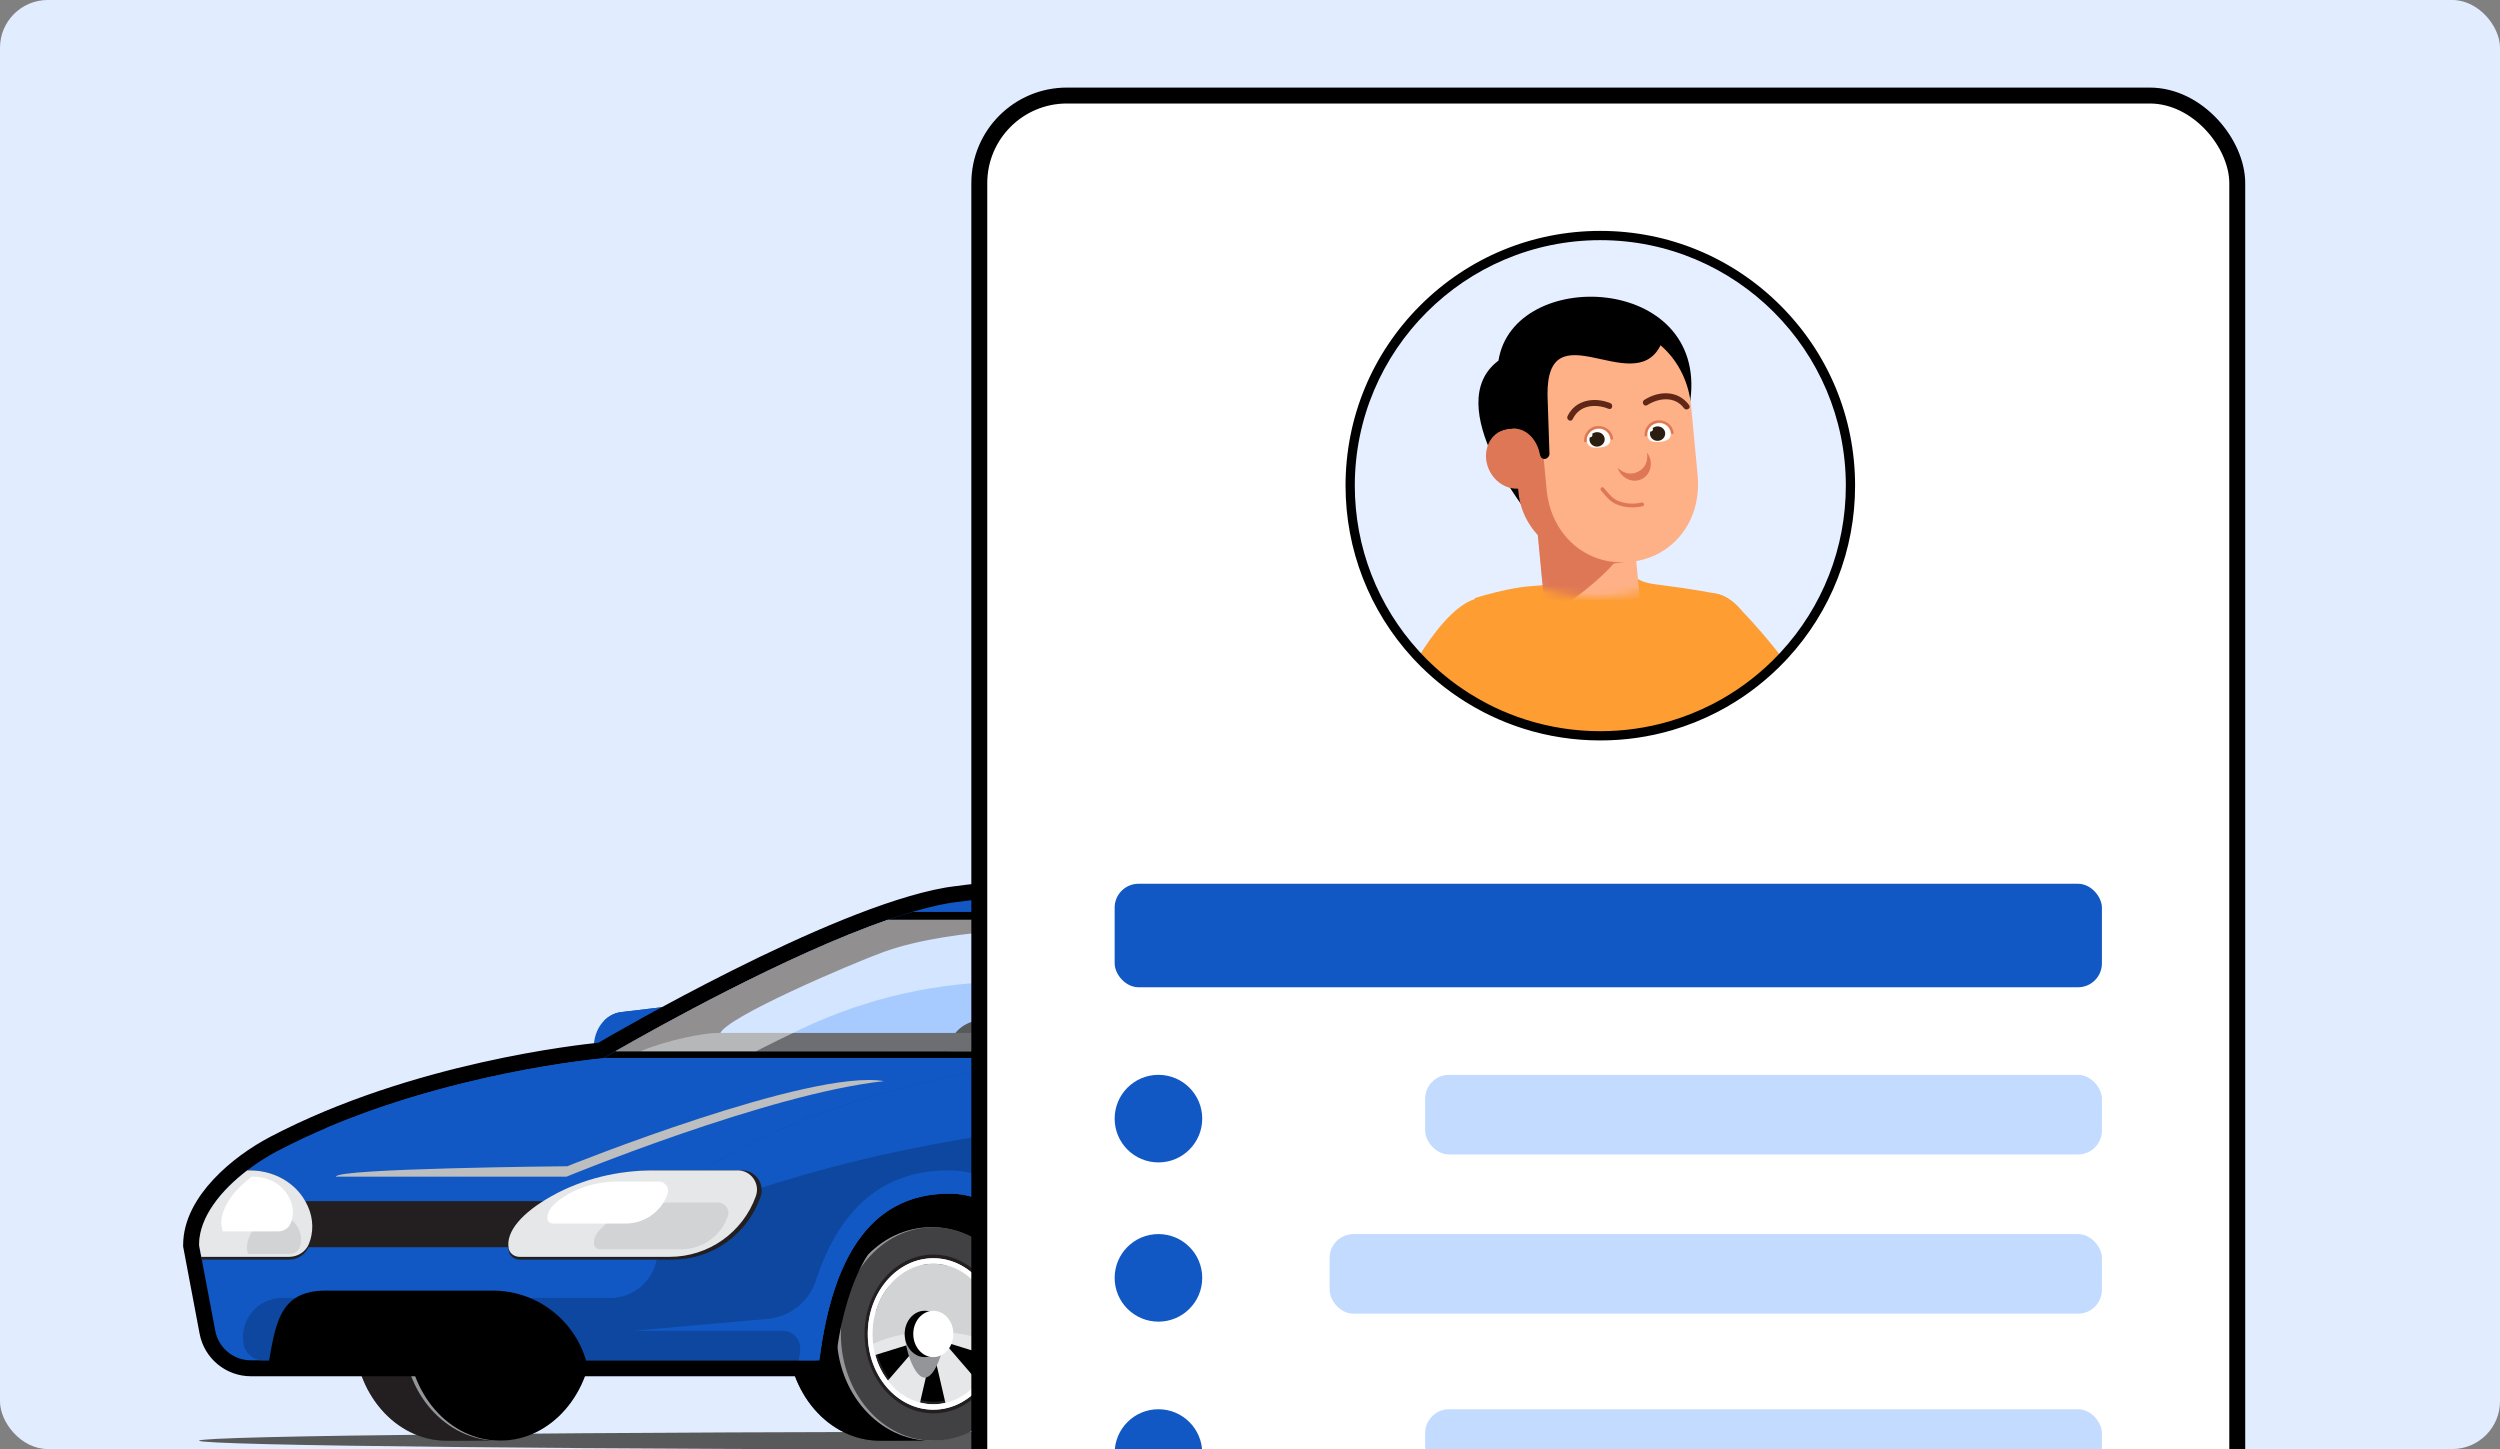 <svg width="314" height="182" viewBox="0 0 314 182" fill="none" xmlns="http://www.w3.org/2000/svg">
<rect x="0" y="0" width="314" height="182" fill="#808080" stroke="none"/>
<g clip-path="url(#clip0_2597_754)">
<rect width="314" height="182" rx="6" fill="#E1EDFF"/>
<g style="mix-blend-mode:multiply">
<path d="M134 182.074C194.199 182.074 243 181.57 243 180.948C243 180.327 194.199 179.823 134 179.823C73.801 179.823 25 180.327 25 180.948C25 181.57 73.801 182.074 134 182.074Z" fill="#58595B"/>
</g>
<path d="M62.81 180.948H56.096C49.682 180.948 44.486 174.946 44.486 167.541C44.486 160.137 49.682 154.137 56.096 154.137H62.81C56.397 154.137 51.201 160.14 51.201 167.541C51.201 174.943 56.397 180.948 62.81 180.948Z" fill="#231F20"/>
<mask id="mask0_2597_754" style="mask-type:luminance" maskUnits="userSpaceOnUse" x="44" y="154" width="19" height="27">
<path d="M62.81 180.949H56.096C49.682 180.949 44.486 174.946 44.486 167.542C44.486 160.138 49.682 154.138 56.096 154.138H62.81C56.397 154.138 51.201 160.141 51.201 167.542C51.201 174.943 56.397 180.949 62.81 180.949Z" fill="white"/>
</mask>
<g mask="url(#mask0_2597_754)">
<path d="M51.201 167.543C51.201 166.822 51.253 166.115 51.348 165.425H44.633C44.538 166.115 44.486 166.822 44.486 167.543C44.486 174.947 49.682 180.95 56.095 180.95H62.81C56.397 180.95 51.201 174.947 51.201 167.543Z" fill="#231F20"/>
<path d="M47.258 158.849C46.398 160.013 45.708 161.349 45.231 162.808C44.958 163.643 44.758 164.52 44.634 165.424H51.349C51.474 164.52 51.673 163.643 51.946 162.808C52.423 161.35 53.113 160.014 53.973 158.849H47.258Z" fill="#231F20"/>
<path d="M49.5 156.511C48.668 157.176 47.913 157.962 47.258 158.848H53.973C54.628 157.962 55.383 157.175 56.215 156.511H49.5Z" fill="#231F20"/>
<path d="M62.81 154.138H56.095C53.645 154.138 51.374 155.016 49.5 156.511H56.215C58.089 155.016 60.36 154.138 62.81 154.138Z" fill="#231F20"/>
</g>
<path d="M62.55 154.137C69.107 154.137 74.419 160.14 74.419 167.541C74.419 174.942 69.106 180.948 62.55 180.948C55.993 180.948 50.68 174.945 50.68 167.541C50.68 160.137 55.993 154.137 62.55 154.137Z" fill="#939598"/>
<path d="M62.81 154.137C69.224 154.137 74.42 160.14 74.42 167.541C74.42 174.942 69.224 180.948 62.81 180.948C56.397 180.948 51.201 174.945 51.201 167.541C51.201 160.137 56.397 154.137 62.81 154.137Z" fill="black"/>
<path d="M158.159 180.948H151.444C145.03 180.948 139.834 174.946 139.834 167.541C139.834 160.137 145.03 154.137 151.444 154.137H158.159C151.745 154.137 146.549 160.14 146.549 167.541C146.549 174.943 151.745 180.948 158.159 180.948Z" fill="#231F20"/>
<mask id="mask1_2597_754" style="mask-type:luminance" maskUnits="userSpaceOnUse" x="139" y="154" width="20" height="27">
<path d="M158.159 180.949H151.444C145.03 180.949 139.834 174.946 139.834 167.542C139.834 160.138 145.03 154.138 151.444 154.138H158.159C151.745 154.138 146.549 160.141 146.549 167.542C146.549 174.943 151.745 180.949 158.159 180.949Z" fill="white"/>
</mask>
<g mask="url(#mask1_2597_754)">
<path d="M146.549 167.543C146.549 166.822 146.602 166.115 146.696 165.425H139.981C139.887 166.115 139.834 166.822 139.834 167.543C139.834 174.947 145.03 180.95 151.444 180.95H158.159C151.745 180.95 146.549 174.947 146.549 167.543Z" fill="#231F20"/>
<path d="M142.607 158.849C141.747 160.013 141.057 161.349 140.58 162.808C140.307 163.643 140.106 164.52 139.982 165.424H146.697C146.822 164.52 147.022 163.643 147.295 162.808C147.772 161.35 148.462 160.014 149.322 158.849H142.607Z" fill="#231F20"/>
<path d="M144.849 156.511C144.016 157.176 143.262 157.962 142.607 158.848H149.322C149.977 157.962 150.731 157.175 151.564 156.511H144.849Z" fill="#231F20"/>
<path d="M158.159 154.138H151.444C148.994 154.138 146.722 155.016 144.849 156.511H151.564C153.436 155.016 155.709 154.138 158.159 154.138Z" fill="#231F20"/>
</g>
<path d="M157.898 154.137C164.456 154.137 169.768 160.14 169.768 167.541C169.768 174.942 164.455 180.948 157.898 180.948C151.341 180.948 146.028 174.945 146.028 167.541C146.028 160.137 151.341 154.137 157.898 154.137Z" fill="#939598"/>
<path d="M158.159 154.137C164.573 154.137 169.769 160.14 169.769 167.541C169.769 174.942 164.573 180.948 158.159 180.948C151.745 180.948 146.549 174.945 146.549 167.541C146.549 160.137 151.745 154.137 158.159 154.137Z" fill="black"/>
<path d="M239.898 160.062C239.898 163.884 237.579 167.324 234.036 168.759L227.623 171.354C226.085 171.913 224.461 172.199 222.824 172.199H32.223C31.25 172.199 30.462 171.411 30.462 170.439V157.28C30.462 150.921 35.617 145.766 41.977 145.766H239.898V160.061V160.062Z" fill="black"/>
<path d="M117.224 180.948H110.509C104.096 180.948 98.9 174.945 98.9 167.541C98.9 160.137 104.096 154.137 110.509 154.137H117.224C110.811 154.137 105.615 160.14 105.615 167.541C105.615 174.942 110.811 180.948 117.224 180.948Z" fill="black"/>
<mask id="mask2_2597_754" style="mask-type:luminance" maskUnits="userSpaceOnUse" x="98" y="154" width="20" height="27">
<path d="M117.224 180.949H110.509C104.096 180.949 98.9 174.946 98.9 167.542C98.9 160.137 104.096 154.138 110.509 154.138H117.224C110.811 154.138 105.615 160.14 105.615 167.542C105.615 174.943 110.811 180.949 117.224 180.949Z" fill="white"/>
</mask>
<g mask="url(#mask2_2597_754)">
<path d="M105.615 167.543C105.615 166.821 105.667 166.115 105.762 165.425H99.047C98.952 166.115 98.9 166.821 98.9 167.543C98.9 174.947 104.096 180.95 110.509 180.95H117.224C110.811 180.95 105.615 174.947 105.615 167.543Z" fill="black"/>
<path d="M101.672 158.849C100.813 160.013 100.122 161.349 99.645 162.807C99.372 163.643 99.172 164.519 99.048 165.424H105.763C105.888 164.519 106.087 163.643 106.36 162.807C106.837 161.35 107.527 160.014 108.387 158.849H101.672Z" fill="black"/>
<path d="M103.914 156.51C103.082 157.175 102.327 157.961 101.672 158.848H108.387C109.042 157.961 109.797 157.174 110.629 156.51H103.914Z" fill="black"/>
<path d="M117.224 154.138H110.509C108.06 154.138 105.787 155.016 103.914 156.511H110.629C112.503 155.016 114.774 154.138 117.224 154.138Z" fill="black"/>
</g>
<path d="M116.963 154.137C123.521 154.137 128.833 160.139 128.833 167.541C128.833 174.942 123.52 180.948 116.963 180.948C110.407 180.948 105.094 174.945 105.094 167.541C105.094 160.136 110.407 154.137 116.963 154.137Z" fill="#939598"/>
<path d="M117.224 154.137C123.638 154.137 128.834 160.139 128.834 167.541C128.834 174.942 123.638 180.948 117.224 180.948C110.811 180.948 105.614 174.945 105.614 167.541C105.614 160.136 110.811 154.137 117.224 154.137Z" fill="#414042"/>
<path d="M117.224 157.574C121.994 157.574 125.858 162.038 125.858 167.543C125.858 173.048 121.993 177.514 117.224 177.514C112.455 177.514 108.59 173.05 108.59 167.543C108.59 162.036 112.455 157.574 117.224 157.574Z" fill="#231F20"/>
<g style="mix-blend-mode:multiply">
<path d="M117.224 159.025C121.299 159.025 124.6 162.839 124.6 167.542C124.6 172.244 121.299 176.06 117.224 176.06C113.15 176.06 109.848 172.246 109.848 167.542C109.848 162.837 113.15 159.025 117.224 159.025Z" fill="black"/>
</g>
<path d="M117.223 158.036C112.673 158.036 108.985 162.295 108.985 167.547C108.985 172.799 112.673 177.06 117.223 177.06C121.773 177.06 125.462 172.801 125.462 167.547C125.462 162.293 121.774 158.036 117.223 158.036ZM118.489 168.5L124.463 170.354C124.116 171.55 123.553 172.627 122.829 173.531L118.489 168.499V168.5ZM122.931 161.695C123.64 162.616 124.19 163.703 124.517 164.907L118.569 166.753L122.931 161.695ZM118.889 158.942L117.303 165.802L115.706 158.9C116.197 158.786 116.704 158.725 117.224 158.725C117.798 158.725 118.353 158.804 118.89 158.942H118.889ZM111.517 173.402C110.809 172.481 110.258 171.394 109.932 170.189L115.879 168.343L111.516 173.402H111.517ZM109.984 164.742C110.332 163.547 110.894 162.47 111.619 161.566L115.957 166.597L109.983 164.743L109.984 164.742ZM115.558 176.156L117.145 169.295L118.741 176.197C118.25 176.311 117.743 176.372 117.223 176.372C116.651 176.372 116.094 176.294 115.558 176.156Z" fill="#E6E7E8"/>
<g style="mix-blend-mode:multiply">
<path d="M117.224 167.245C120.025 167.245 122.625 167.807 124.777 168.768C124.825 168.366 124.859 167.959 124.859 167.542C124.859 162.675 121.442 158.727 117.224 158.727C113.007 158.727 109.589 162.675 109.589 167.542C109.589 167.959 109.622 168.366 109.672 168.768C111.825 167.807 114.424 167.245 117.224 167.245Z" fill="#D1D3D4"/>
</g>
<path d="M117.232 158.036C112.686 158.036 109.003 162.293 109.003 167.542C109.003 172.791 112.686 177.05 117.232 177.05C121.779 177.05 125.462 172.793 125.462 167.542C125.462 162.291 121.779 158.036 117.232 158.036ZM117.232 176.382C113.006 176.382 109.582 172.424 109.582 167.542C109.582 162.66 113.007 158.704 117.232 158.704C121.458 158.704 124.884 162.662 124.884 167.542C124.884 172.422 121.459 176.382 117.232 176.382Z" fill="white"/>
<g style="mix-blend-mode:multiply">
<path d="M116.149 164.636C117.541 164.636 118.667 165.938 118.667 167.545C118.667 169.151 117.54 173.029 116.149 173.029C114.758 173.029 113.631 169.151 113.631 167.545C113.631 165.938 114.758 164.636 116.149 164.636Z" fill="#939598"/>
</g>
<path d="M116.149 164.636C117.541 164.636 118.667 165.938 118.667 167.545C118.667 169.151 117.54 170.454 116.149 170.454C114.758 170.454 113.631 169.152 113.631 167.545C113.631 165.937 114.758 164.636 116.149 164.636Z" fill="black"/>
<path d="M117.224 164.636C118.616 164.636 119.743 165.938 119.743 167.545C119.743 169.151 118.615 170.454 117.224 170.454C115.833 170.454 114.706 169.152 114.706 167.545C114.706 165.937 115.833 164.636 117.224 164.636Z" fill="white"/>
<path d="M212.573 180.948H205.858C199.444 180.948 194.248 174.945 194.248 167.541C194.248 160.137 199.444 154.137 205.858 154.137H212.573C206.159 154.137 200.963 160.14 200.963 167.541C200.963 174.942 206.159 180.948 212.573 180.948Z" fill="black"/>
<mask id="mask3_2597_754" style="mask-type:luminance" maskUnits="userSpaceOnUse" x="194" y="154" width="19" height="27">
<path d="M212.573 180.949H205.858C199.444 180.949 194.248 174.946 194.248 167.542C194.248 160.137 199.444 154.138 205.858 154.138H212.573C206.159 154.138 200.963 160.14 200.963 167.542C200.963 174.943 206.159 180.949 212.573 180.949Z" fill="white"/>
</mask>
<g mask="url(#mask3_2597_754)">
<path d="M200.963 167.543C200.963 166.821 201.015 166.115 201.11 165.425H194.395C194.3 166.115 194.248 166.821 194.248 167.543C194.248 174.947 199.444 180.95 205.858 180.95H212.573C206.159 180.95 200.963 174.947 200.963 167.543Z" fill="black"/>
<path d="M197.02 158.849C196.161 160.013 195.47 161.349 194.994 162.807C194.721 163.643 194.52 164.519 194.396 165.424H201.111C201.236 164.519 201.436 163.643 201.709 162.807C202.185 161.35 202.876 160.014 203.735 158.849H197.02Z" fill="black"/>
<path d="M199.263 156.51C198.43 157.175 197.675 157.961 197.02 158.848H203.735C204.39 157.961 205.145 157.174 205.978 156.51H199.263Z" fill="black"/>
<path d="M212.573 154.138H205.858C203.408 154.138 201.136 155.016 199.263 156.511H205.978C207.85 155.016 210.123 154.138 212.573 154.138Z" fill="black"/>
</g>
<path d="M212.312 154.137C218.869 154.137 224.181 160.139 224.181 167.541C224.181 174.942 218.868 180.948 212.312 180.948C205.755 180.948 200.442 174.945 200.442 167.541C200.442 160.136 205.755 154.137 212.312 154.137Z" fill="#939598"/>
<path d="M212.573 154.137C218.986 154.137 224.182 160.139 224.182 167.541C224.182 174.942 218.986 180.948 212.573 180.948C206.159 180.948 200.963 174.945 200.963 167.541C200.963 160.136 206.159 154.137 212.573 154.137Z" fill="#414042"/>
<path d="M212.573 157.574C217.343 157.574 221.206 162.038 221.206 167.543C221.206 173.048 217.342 177.514 212.573 177.514C207.804 177.514 203.939 173.05 203.939 167.543C203.939 162.036 207.804 157.574 212.573 157.574Z" fill="#231F20"/>
<g style="mix-blend-mode:multiply">
<path d="M212.573 159.025C216.647 159.025 219.949 162.839 219.949 167.542C219.949 172.244 216.647 176.06 212.573 176.06C208.498 176.06 205.197 172.246 205.197 167.542C205.197 162.837 208.498 159.025 212.573 159.025Z" fill="black"/>
</g>
<path d="M212.573 158.036C208.023 158.036 204.335 162.295 204.335 167.547C204.335 172.799 208.023 177.06 212.573 177.06C217.123 177.06 220.812 172.801 220.812 167.547C220.812 162.293 217.124 158.036 212.573 158.036ZM213.839 168.5L219.813 170.354C219.465 171.55 218.903 172.627 218.178 173.531L213.839 168.499V168.5ZM218.28 161.695C218.99 162.616 219.539 163.703 219.865 164.907L213.917 166.753L218.28 161.695ZM214.239 158.942L212.653 165.802L211.056 158.9C211.547 158.786 212.054 158.725 212.574 158.725C213.147 158.725 213.703 158.804 214.24 158.942H214.239ZM206.866 173.402C206.157 172.481 205.607 171.394 205.281 170.189L211.228 168.343L206.865 173.402H206.866ZM205.333 164.742C205.681 163.547 206.243 162.47 206.968 161.566L211.306 166.597L205.332 164.743L205.333 164.742ZM210.908 176.156L212.494 169.295L214.091 176.197C213.6 176.311 213.093 176.372 212.573 176.372C212.001 176.372 211.444 176.294 210.908 176.156Z" fill="#E6E7E8"/>
<g style="mix-blend-mode:multiply">
<path d="M212.573 167.245C215.373 167.245 217.973 167.807 220.125 168.768C220.173 168.366 220.208 167.959 220.208 167.542C220.208 162.675 216.79 158.727 212.573 158.727C208.355 158.727 204.938 162.675 204.938 167.542C204.938 167.959 204.971 168.366 205.02 168.768C207.173 167.807 209.772 167.245 212.573 167.245Z" fill="#D1D3D4"/>
</g>
<path d="M212.581 158.036C208.035 158.036 204.351 162.293 204.351 167.542C204.351 172.791 208.035 177.05 212.581 177.05C217.127 177.05 220.81 172.793 220.81 167.542C220.81 162.291 217.127 158.036 212.581 158.036ZM212.581 176.382C208.354 176.382 204.931 172.424 204.931 167.542C204.931 162.66 208.355 158.704 212.581 158.704C216.806 158.704 220.232 162.662 220.232 167.542C220.232 172.422 216.807 176.382 212.581 176.382Z" fill="white"/>
<g style="mix-blend-mode:multiply">
<path d="M211.498 164.636C212.89 164.636 214.017 165.938 214.017 167.545C214.017 169.151 212.889 173.029 211.498 173.029C210.108 173.029 208.98 169.151 208.98 167.545C208.98 165.938 210.108 164.636 211.498 164.636Z" fill="#939598"/>
</g>
<path d="M211.498 164.636C212.89 164.636 214.017 165.938 214.017 167.545C214.017 169.151 212.889 170.454 211.498 170.454C210.108 170.454 208.98 169.152 208.98 167.545C208.98 165.937 210.108 164.636 211.498 164.636Z" fill="black"/>
<path d="M212.573 164.636C213.965 164.636 215.091 165.938 215.091 167.545C215.091 169.151 213.964 170.454 212.573 170.454C211.182 170.454 210.054 169.152 210.054 167.545C210.054 165.937 211.182 164.636 212.573 164.636Z" fill="white"/>
<path d="M76.157 133.061H86.871L86.389 128.814C86.221 127.331 85.067 126.273 83.785 126.427L77.993 127.12C76.198 127.335 74.781 128.986 74.604 131.07C74.513 132.136 75.234 133.06 76.157 133.06V133.061Z" fill="#1158C4"/>
<path d="M88.461 133.062H77.484V132.947C77.484 132.129 78.149 131.464 78.968 131.464H88.461V133.062Z" fill="black"/>
<path d="M77.993 127.121L83.784 126.427C85.066 126.273 86.22 127.332 86.389 128.814L86.493 129.736H78.85C77.63 129.736 76.552 129.129 75.878 128.21C76.456 127.619 77.181 127.217 77.993 127.12V127.121Z" fill="#1158C4"/>
<path d="M157.568 110.39C164.306 110.39 171.912 110.904 177.825 111.416C180.783 111.673 183.323 111.929 185.124 112.121C186.025 112.218 186.743 112.298 187.235 112.354C187.481 112.382 187.67 112.404 187.799 112.419C187.864 112.427 187.913 112.433 187.946 112.437C187.947 112.437 187.949 112.437 187.951 112.437C190.196 112.46 193.051 113.232 196.126 114.392C199.258 115.573 202.717 117.194 206.16 118.972C213.047 122.528 219.941 126.744 224.152 129.412C226.727 131.044 229.709 131.914 232.755 131.914H234.34C234.596 131.914 234.854 131.924 235.112 131.943C239.619 132.274 243.146 135.857 243.818 140.243C243.929 140.966 243.998 141.761 243.998 142.616V143.616H243.975C243.962 144.085 243.942 144.705 243.91 145.441C243.833 147.159 243.689 149.515 243.419 152.056C242.487 160.837 236.515 168.269 228.119 171.021L226.027 171.705L224.642 172.16L224.717 170.704C225.011 164.987 224.054 159.978 222.095 156.44C220.154 152.933 217.268 150.915 213.581 150.915C208.72 150.915 205.342 152.973 202.95 156.389C200.669 159.646 199.269 164.169 198.471 169.397L198.319 170.452C198.212 171.245 197.536 171.858 196.715 171.858H131.564V171.795C130.854 171.595 130.36 170.926 130.388 170.172V170.171C130.601 164.584 129.607 159.712 127.65 156.276C125.71 152.872 122.86 150.915 119.23 150.915C114.368 150.915 110.989 152.973 108.597 156.389C106.316 159.646 104.916 164.169 104.119 169.397L103.967 170.452C103.86 171.245 103.185 171.858 102.364 171.858H31.52C28.845 171.858 26.549 169.955 26.052 167.327L24.02 156.566L24.002 156.474V156.38C24.002 153.546 25.556 150.937 27.541 148.81C29.541 146.667 32.092 144.888 34.354 143.699C51.954 134.436 73.088 132.172 75.475 131.94C76.719 131.211 83.842 127.075 92.43 122.774C101.231 118.366 111.711 113.712 118.974 112.453L118.993 112.45L119.012 112.448C119.018 112.447 119.023 112.446 119.03 112.445H119.033L119.046 112.443C119.053 112.442 119.061 112.44 119.072 112.439C119.098 112.435 119.137 112.428 119.188 112.42C119.29 112.405 119.443 112.383 119.645 112.355C120.049 112.298 120.653 112.217 121.456 112.12C123.063 111.927 125.467 111.671 128.673 111.414C135.087 110.902 144.708 110.39 157.568 110.39Z" fill="#1158C4" stroke="black" stroke-width="2"/>
<path d="M110.613 131.646C112.113 131.501 92.338 131.197 78.941 131.104C77.299 132.033 76.204 132.671 75.888 132.857C75.822 132.896 75.756 132.918 75.68 132.925C74.151 133.068 57.001 134.807 40.739 141.777C78.87 135.054 98.477 132.822 110.613 131.646Z" fill="#1158C4"/>
<g style="mix-blend-mode:multiply">
<path d="M42.194 147.787H71.162C71.162 147.787 96.532 137.346 111.037 135.791C101.786 134.193 71.249 146.48 71.249 146.48C71.249 146.48 42.125 146.739 42.195 147.786L42.194 147.787Z" fill="#BCBEC0"/>
</g>
<path d="M242.61 139.266C242.047 136.864 240.485 134.761 238.235 133.749C237.024 133.205 235.697 132.915 234.34 132.915H232.519C229.436 132.915 226.423 132.039 223.82 130.387C215.515 125.116 196.175 113.435 187.846 113.435H168.206C167.001 113.435 165.799 113.56 164.63 113.851C150.301 117.429 133.28 132.914 133.28 132.914C133.28 132.914 110.526 134.878 91.979 144.758C87.823 146.972 82.492 151.299 82.492 156.007C83.164 159.655 80.361 163.02 76.65 163.02H35.449C32.362 163.02 30.036 165.826 30.609 168.858C30.828 170.018 31.842 170.859 33.023 170.859H102.905C104.393 159.131 108.651 149.915 119.231 149.915C127.511 149.915 131.989 159.131 131.358 170.859H197.259C198.747 159.131 203.005 149.915 213.584 149.915C221.841 149.915 226.318 159.077 225.718 170.756L237.912 166.76C243.029 161.539 242.998 142.617 242.998 142.617C242.998 141.346 242.834 140.216 242.611 139.266H242.61Z" fill="#0D479F"/>
<path d="M61.889 162.099H40.922C34.896 162.099 34.582 166.464 33.575 172.201H73.919C72.913 166.464 67.916 162.099 61.889 162.099Z" fill="black"/>
<path d="M241.766 137.092C240.97 135.64 239.769 134.438 238.235 133.748C237.024 133.204 235.697 132.914 234.34 132.914H233.354C229.997 132.849 225.657 131.509 221.362 128.842C212.167 123.132 195.436 113.435 187.847 113.435H168.207C167.002 113.435 165.8 113.56 164.631 113.851C150.302 117.429 133.281 132.914 133.281 132.914C133.281 132.914 110.527 134.878 91.98 144.758C88.468 146.629 84.128 150.011 82.865 153.855C113.901 141.255 143.947 137.231 241.766 137.092Z" fill="#1158C4"/>
<path d="M241.043 156.846H230.934C228.005 156.846 225.335 155.303 223.736 152.85C221.348 149.191 217.882 146.999 213.485 146.999C209.088 146.999 205.546 148.396 202.84 150.817C197.923 155.216 191.629 157.773 185.082 158.605L142.12 164.068C137.463 164.66 133.038 161.887 131.528 157.443C129.372 151.107 125.117 146.999 119.131 146.999C110.189 146.999 105.177 152.616 102.469 160.842C101.589 163.514 99.205 165.408 96.402 165.655L79.461 167.149H98.306C99.641 167.149 100.68 168.327 100.492 169.649C100.434 170.049 100.381 170.452 100.329 170.857H102.905C104.393 159.13 108.651 149.914 119.231 149.914C127.511 149.914 131.989 159.13 131.358 170.857H133.062C133.175 168.601 134.994 166.815 137.248 166.815H191.169C193.309 166.815 194.962 168.694 194.69 170.816L194.685 170.857H197.261C198.749 159.13 203.007 149.914 213.586 149.914C221.843 149.914 226.32 159.076 225.72 170.754L227.466 170.182C227.62 166.986 227.425 163.969 226.909 161.231L241.046 156.845L241.043 156.846Z" fill="#1158C4"/>
<path d="M133.142 148.393C133.142 148.393 169.237 144.698 184.474 143.797C199.711 142.897 231.518 140.49 231.518 140.49C231.518 140.49 187.346 148.663 133.142 148.393Z" fill="#1158C4"/>
<path d="M27.125 150.864C25.844 152.568 25.002 154.443 25.002 156.379L25.054 156.651H86.74C89.749 156.651 92.537 154.849 93.57 152.022C93.578 152.002 93.586 151.982 93.593 151.962L93.985 150.864H27.125Z" fill="#231F20"/>
<path d="M93.196 146.997H82.443C77.884 146.997 73.359 148.078 69.381 150.335C65.632 152.462 63.48 154.923 63.896 157.118C63.896 157.122 63.897 157.126 63.898 157.129C64.023 157.772 64.63 158.204 65.277 158.204H84.497C89.444 158.204 93.857 155.055 95.521 150.337C96.096 148.708 94.903 146.996 93.196 146.996V146.997Z" fill="#231F20"/>
<g style="mix-blend-mode:multiply">
<path d="M178.122 142.146C179.621 142.146 180.835 141.296 180.835 140.247C180.835 139.199 179.621 138.349 178.122 138.349C176.624 138.349 175.409 139.199 175.409 140.247C175.409 141.296 176.624 142.146 178.122 142.146Z" fill="#939598"/>
</g>
<g style="mix-blend-mode:multiply">
<path d="M180.125 141.315H175.438C174.847 141.315 174.368 140.836 174.368 140.245C174.368 139.654 174.848 139.175 175.438 139.175H180.125C180.716 139.175 181.195 139.655 181.195 140.245C181.195 140.837 180.715 141.315 180.125 141.315Z" fill="#939598"/>
</g>
<path d="M180.795 141.317H176.109C175.517 141.317 175.038 140.837 175.038 140.247C175.038 139.655 175.518 139.177 176.109 139.177H180.795C181.386 139.177 181.865 139.656 181.865 140.247C181.865 140.838 181.385 141.317 180.795 141.317Z" fill="white"/>
<g style="mix-blend-mode:multiply">
<path d="M209.137 141.318C210.636 141.318 211.85 140.468 211.85 139.42C211.85 138.371 210.636 137.522 209.137 137.522C207.639 137.522 206.424 138.371 206.424 139.42C206.424 140.468 207.639 141.318 209.137 141.318Z" fill="#939598"/>
</g>
<g style="mix-blend-mode:multiply">
<path d="M211.139 140.488H206.453C205.862 140.488 205.383 140.009 205.383 139.418C205.383 138.827 205.863 138.348 206.453 138.348H211.139C211.731 138.348 212.21 138.828 212.21 139.418C212.21 140.01 211.73 140.488 211.139 140.488Z" fill="#939598"/>
</g>
<path d="M211.81 140.49H207.123C206.532 140.49 206.053 140.01 206.053 139.419C206.053 138.828 206.533 138.349 207.123 138.349H211.81C212.401 138.349 212.88 138.829 212.88 139.419C212.88 140.011 212.4 140.49 211.81 140.49Z" fill="white"/>
<path d="M31.429 146.997H31.082C27.876 149.538 25.053 153.003 25.053 156.677L25.332 158.205H36.312C37.394 158.205 38.403 157.553 38.806 156.513C38.943 156.161 39.048 155.793 39.118 155.411C39.434 153.711 39.022 152.008 38.075 150.53C36.618 148.256 34.065 146.996 31.429 146.996V146.997Z" fill="#231F20"/>
<path d="M92.654 146.998H82.1C77.624 146.998 73.184 148.046 69.278 150.232C65.598 152.294 63.486 154.679 63.895 156.806C63.895 156.81 63.896 156.813 63.897 156.818C64.02 157.441 64.615 157.859 65.251 157.859H84.115C88.971 157.859 93.303 154.807 94.936 150.234C95.499 148.656 94.329 146.997 92.654 146.997V146.998Z" fill="#E6E7E8"/>
<path d="M90.174 151.038H84.467C82.047 151.038 79.646 151.604 77.534 152.787C75.544 153.901 74.402 155.191 74.623 156.342C74.623 156.344 74.623 156.346 74.624 156.348C74.69 156.686 75.013 156.911 75.356 156.911H85.557C88.184 156.911 90.526 155.261 91.409 152.788C91.713 151.934 91.081 151.038 90.175 151.038H90.174Z" fill="#D1D3D4"/>
<path d="M82.74 148.401H77.615C75.442 148.401 73.285 148.91 71.388 149.972C69.602 150.972 68.576 152.131 68.774 153.164C68.774 153.166 68.774 153.168 68.775 153.169C68.835 153.471 69.124 153.675 69.433 153.675H78.594C80.953 153.675 83.056 152.192 83.849 149.972C84.122 149.206 83.555 148.4 82.741 148.4L82.74 148.401Z" fill="white"/>
<path d="M31.402 146.999H31.054C27.835 149.461 25.002 152.819 25.002 156.38L25.282 157.861H36.301C37.388 157.861 38.4 157.229 38.805 156.221C38.942 155.879 39.048 155.524 39.118 155.154C39.435 153.506 39.022 151.856 38.071 150.424C36.609 148.22 34.046 147 31.401 147L31.402 146.999Z" fill="#E6E7E8"/>
<path d="M34.07 152.291H33.904C32.362 153.471 31.003 155.08 31.003 156.786L31.137 157.497H36.418C36.939 157.497 37.424 157.194 37.619 156.711C37.684 156.548 37.735 156.376 37.769 156.199C37.92 155.409 37.722 154.619 37.267 153.932C36.566 152.876 35.338 152.29 34.07 152.29V152.291Z" fill="#D1D3D4"/>
<path d="M31.83 147.788H31.61C29.573 149.346 27.779 151.472 27.779 153.726L27.957 154.664H34.933C35.62 154.664 36.261 154.264 36.518 153.626C36.605 153.411 36.671 153.185 36.717 152.951C36.917 151.908 36.655 150.863 36.053 149.956C35.127 148.561 33.506 147.789 31.831 147.789L31.83 147.788Z" fill="white"/>
<path d="M162.261 114.541H114.572C99.813 118.9 77.587 131.858 75.893 132.852C75.87 132.866 75.844 132.867 75.821 132.876H133.322C134.095 132.178 148.856 118.957 162.26 114.541H162.261Z" fill="black"/>
<path d="M186.768 115.268H172.584C166.984 115.268 161.452 116.603 156.567 119.266C147.581 124.163 139.171 131.784 136.614 134.193C159.134 132.318 183.689 131.288 209.395 131.288C210.449 131.288 211.493 131.296 212.539 131.303C213.335 131.308 214.049 130.831 214.331 130.107C214.648 129.295 214.343 128.381 213.6 127.903C204.821 122.255 192.752 115.268 186.768 115.268Z" fill="#A7CAFF"/>
<path d="M111.497 115.536C98.751 119.957 82.309 129.163 77.307 132.034H125.991C129.617 132.034 133.131 130.813 135.975 128.564C140.69 124.836 148.025 119.549 155.446 116.229C155.804 116.069 155.686 115.536 155.295 115.536H111.496H111.497Z" fill="#A7CAFF"/>
<path d="M213.6 127.903C204.821 122.255 192.752 115.268 186.768 115.268H172.584C166.985 115.268 161.452 116.603 156.567 119.266C156.024 119.561 155.485 119.868 154.948 120.181C154.767 121.7 154.065 125.12 151.406 130.963C147.603 130.994 143.807 131.053 140.016 131.125C138.507 132.435 137.327 133.521 136.613 134.192C159.133 132.317 183.688 131.287 209.394 131.287C210.448 131.287 211.492 131.295 212.538 131.302C213.334 131.307 214.048 130.83 214.33 130.106C214.647 129.294 214.342 128.38 213.599 127.902L213.6 127.903ZM161.308 128.123L160.56 130.925C160.485 130.925 160.41 130.924 160.334 130.924C157.617 130.924 154.901 130.935 152.188 130.955C154.906 124.999 155.636 121.517 155.824 119.922C157.212 120.838 158.598 121.849 159.95 122.908C161.408 124.05 161.897 125.92 161.309 128.123H161.308ZM206.66 128.123H180.071C175.833 128.123 171.679 126.92 168.097 124.655L161.148 120.264C160.246 119.693 160.65 118.298 161.717 118.298H193.214C195.796 118.298 198.324 119.03 200.507 120.41L207.596 124.891C209.08 125.829 208.416 128.123 206.66 128.123ZM152.225 117.792C153.292 117.237 154.368 116.71 155.447 116.227C155.805 116.067 155.687 115.534 155.296 115.534H111.497C98.751 119.954 82.309 129.16 77.306 132.032H94.864C94.788 131.816 94.767 131.567 94.822 131.284L90.44 129.868C90.834 127.879 107.249 120.921 110.929 119.586C120.072 116.268 134.681 116.63 134.681 116.63C134.489 117.583 133.297 121.934 129.248 131.375C123.334 131.546 117.442 131.767 111.577 132.033H125.99C127.981 132.033 129.935 131.652 131.767 130.948C135.483 122.262 136.752 118.263 137.106 116.631C137.106 116.631 149.67 116.468 152.224 117.793L152.225 117.792Z" fill="#231F20"/>
<path d="M207.552 128.123H205.697L205.672 123.969C205.67 123.599 205.592 123.254 205.479 122.927C204.057 122.103 202.625 121.299 201.205 120.544H198.979C196.709 120.544 194.534 121.999 193.856 123.969L192.427 128.123H190.572C188.582 128.123 186.731 129.54 186.436 131.287L186.388 131.568C193.937 131.384 201.613 131.287 209.397 131.287C209.807 131.287 210.212 131.291 210.62 131.293V131.287C210.916 129.54 209.543 128.123 207.554 128.123H207.552ZM179.859 128.123H178.003L177.979 123.969C177.968 121.999 176.284 120.544 174.014 120.544H171.285C169.016 120.544 166.841 121.999 166.163 123.969L164.734 128.123H162.878C160.889 128.123 159.038 129.54 158.742 131.287L158.508 132.677C166.44 132.235 174.572 131.895 182.864 131.661L182.927 131.287C183.223 129.54 181.85 128.123 179.861 128.123H179.859Z" fill="#414042"/>
<path d="M138.514 123.969C138.502 121.999 136.819 120.544 134.549 120.544H131.82C129.551 120.544 127.376 121.999 126.698 123.969L125.269 128.123H123.413C121.424 128.123 119.571 129.54 119.276 131.287L119.15 132.033H125.991C129.617 132.033 133.131 130.812 135.975 128.563C136.756 127.945 137.615 127.282 138.529 126.595L138.514 123.969ZM173.527 128.124H171.671L171.647 123.97C171.636 122 169.952 120.545 167.683 120.545H164.953C162.684 120.545 160.509 122 159.831 123.97L158.402 128.124H156.546C154.557 128.124 152.706 129.541 152.41 131.288L152.11 133.062C160.041 132.558 168.179 132.154 176.498 131.862L176.594 131.288C176.89 129.541 175.517 128.124 173.528 128.124H173.527ZM142.628 128.921C139.842 131.212 137.699 133.173 136.614 134.193C138.742 134.016 140.892 133.85 143.055 133.688L143.461 131.288C143.621 130.341 143.28 129.502 142.628 128.921Z" fill="#58595B"/>
<path d="M80.472 132.033H125.991C128.919 132.033 131.766 131.224 134.254 129.734H90.173C88.367 129.734 83.724 130.645 80.472 132.033Z" fill="#6D6E71"/>
<path opacity="0.5" d="M163.362 125.639C168.248 122.975 173.78 121.64 179.38 121.64H193.564C198.222 121.64 206.562 125.874 214.172 130.415C214.234 130.317 214.289 130.216 214.331 130.107C214.648 129.295 214.343 128.381 213.6 127.903C204.821 122.255 192.752 115.268 186.768 115.268H172.584C166.985 115.268 161.452 116.603 156.567 119.266C147.581 124.163 139.171 131.784 136.614 134.193C141.717 133.768 146.929 133.39 152.229 133.053C155.523 130.507 159.385 127.806 163.362 125.638V125.639Z" fill="white"/>
<path opacity="0.5" d="M100.668 129.227C108.856 125.336 117.806 123.306 126.871 123.306H143.109C146.863 120.743 151.139 118.154 155.447 116.227C155.805 116.066 155.687 115.533 155.296 115.533H111.497C98.751 119.954 82.309 129.16 77.306 132.032H94.964C96.803 131.101 98.716 130.155 100.668 129.226V129.227Z" fill="white"/>
<path d="M191.714 168.755H147.727C146.11 168.755 144.794 167.439 144.794 165.822V140.279L141.869 132.903L142.207 132.769L145.157 140.245V165.822C145.157 167.238 146.309 168.392 147.726 168.392H191.713C193.759 168.392 195.533 167.089 196.126 165.15C197.792 159.698 201.795 150.283 209.883 148.486C212.52 147.979 214.469 145.848 214.739 143.182L215.334 137.311L212.145 130.298L212.475 130.148L215.705 137.249L215.1 143.219C214.813 146.045 212.745 148.304 209.956 148.841C202.052 150.597 198.115 159.879 196.471 165.256C195.831 167.349 193.919 168.755 191.711 168.755H191.714Z" fill="black"/>
<path d="M182.787 168.579L182.424 168.563L183.659 137.987L181.196 131.017L181.54 130.896L184.025 137.931L182.787 168.579Z" fill="black"/>
<path d="M213.797 127.602C209.158 124.617 203.727 121.344 198.724 118.866C198.724 118.866 198.722 118.862 198.721 118.861L198.718 118.863C194.017 116.535 189.691 114.909 186.769 114.909H172.585C166.843 114.909 161.244 116.307 156.393 118.952C147.319 123.897 138.769 131.668 136.365 133.933C136.253 134.038 136.22 134.204 136.282 134.345C136.341 134.477 136.472 134.56 136.614 134.56C136.624 134.56 136.634 134.56 136.644 134.559C159.797 132.633 184.274 131.656 209.395 131.656C210.399 131.656 211.396 131.663 212.394 131.669H212.537C213.47 131.674 214.335 131.103 214.67 130.244C215.051 129.265 214.693 128.179 213.797 127.603V127.602ZM198.187 119.401C198.584 120.168 200.217 123.693 201.004 130.968C194.798 131.023 188.641 131.142 182.535 131.318C181.364 122.401 179.84 117.29 179.29 115.637H186.769C189.544 115.637 193.668 117.174 198.187 119.401ZM147.846 131.289L147.35 129.873C146.652 127.884 147.348 125.67 149.065 124.448C151.484 122.725 154.09 121.036 156.741 119.591C161.486 117.004 166.965 115.637 172.586 115.637H177.005C177.336 116.59 179.085 121.939 180.343 131.38C170.116 131.699 160.044 132.181 150.179 132.832C149.142 132.901 148.189 132.271 147.846 131.29V131.289ZM209.396 130.928C206.835 130.928 204.281 130.939 201.734 130.959C201.096 125.003 199.914 121.521 199.234 119.926C201.035 120.842 202.884 121.853 204.726 122.912C206.714 124.054 208.179 125.924 208.809 128.127L209.609 130.929C209.538 130.929 209.466 130.928 209.395 130.928H209.396Z" fill="black"/>
<path d="M235.467 141.631L236.101 143.303C237.225 146.269 239.728 148.426 242.715 149.165C243.001 145.419 242.997 142.614 242.997 142.614C242.997 141.409 242.847 140.335 242.641 139.418H236.995C235.852 139.418 235.062 140.562 235.467 141.631Z" fill="#BE1E2D"/>
<path d="M237.814 141.876L238.211 142.924C238.635 144.043 239.372 144.978 240.3 145.646C241.186 146.284 242.431 145.646 242.479 144.556C242.535 143.302 242.534 142.492 242.534 142.492C242.534 142.381 242.532 142.272 242.528 142.164C242.494 141.232 241.739 140.489 240.806 140.489H238.771C238.055 140.489 237.56 141.205 237.814 141.875V141.876Z" fill="#1158C4"/>
<path opacity="0.5" d="M236.221 140.509L236.573 141.068C236.95 141.666 237.605 142.164 238.431 142.521C239.218 142.862 240.324 142.521 240.368 141.939C240.417 141.27 240.416 140.837 240.416 140.837C240.416 140.778 240.414 140.719 240.411 140.663C240.381 140.165 239.711 139.769 238.881 139.769H237.072C236.435 139.769 235.995 140.152 236.221 140.51V140.509Z" fill="white"/>
<path d="M242.715 149.256C242.708 149.256 242.701 149.256 242.693 149.254C239.629 148.495 237.133 146.283 236.015 143.336L235.381 141.664C235.178 141.126 235.248 140.545 235.575 140.073C235.901 139.599 236.419 139.328 236.994 139.328H242.64C242.691 139.328 242.731 139.37 242.731 139.419C242.731 139.468 242.691 139.51 242.64 139.51H236.994C236.479 139.51 236.016 139.752 235.724 140.176C235.432 140.599 235.368 141.118 235.55 141.599L236.184 143.271C237.281 146.163 239.73 148.333 242.735 149.077C242.783 149.089 242.814 149.139 242.802 149.187C242.791 149.228 242.754 149.256 242.713 149.256H242.715Z" fill="black"/>
<g style="mix-blend-mode:multiply">
<path d="M155.723 137.219C155.72 137.208 155.716 137.198 155.713 137.187C155.633 136.931 155.55 136.683 155.457 136.451C155.429 136.379 155.396 136.318 155.366 136.248C155.293 136.08 155.22 135.909 155.139 135.758C155.024 135.54 154.901 135.341 154.771 135.165C154.769 135.162 154.767 135.158 154.765 135.155L151.12 130.26C150.818 129.854 150.496 129.69 150.193 129.743C149.688 129.831 149.233 130.523 148.999 131.701L148.919 132.102L148.331 135.07L144.52 131.271L144.235 133.427L154.9 144.426C155.501 145.056 156.135 144.303 156.266 142.802C156.435 140.866 156.214 138.824 155.722 137.217L155.723 137.219Z" fill="#939598"/>
</g>
<path d="M156.54 133.062H145.826L146.308 128.815C146.476 127.332 147.63 126.274 148.912 126.428L154.704 127.121C156.499 127.336 157.916 128.987 158.093 131.071C158.184 132.137 157.462 133.061 156.54 133.061V133.062Z" fill="#1158C4"/>
<path d="M144.236 131.465H153.73C154.548 131.465 155.213 132.13 155.213 132.948V133.063H144.236V131.465Z" fill="black"/>
<path d="M154.704 127.122L148.912 126.428C147.631 126.275 146.477 127.333 146.308 128.815L146.203 129.737H153.847C155.067 129.737 156.145 129.13 156.819 128.211C156.241 127.62 155.516 127.218 154.704 127.121V127.122Z" fill="#1158C4"/>
<rect x="123" y="12" width="158" height="209" rx="11" fill="white" stroke="black" stroke-width="2"/>
<g clip-path="url(#clip1_2597_754)">
<path d="M232.251 61C232.251 69.185 229.104 76.635 223.953 82.207C223.875 82.29 223.797 82.374 223.718 82.457C223.447 82.745 223.169 83.028 222.887 83.305C220.699 85.454 218.196 87.281 215.453 88.714C215.406 88.739 215.359 88.763 215.311 88.787C213.559 89.692 211.709 90.436 209.783 90.999C206.997 91.814 204.049 92.251 201 92.251C197.706 92.251 194.53 91.741 191.549 90.795C190.138 90.348 188.771 89.804 187.455 89.17C187.206 89.05 186.959 88.927 186.713 88.799C185.934 88.399 185.175 87.967 184.437 87.504C182.152 86.074 180.067 84.356 178.229 82.402C178.13 82.296 178.032 82.19 177.934 82.083C172.85 76.526 169.749 69.125 169.749 61C169.749 43.741 183.74 29.75 201 29.75C218.26 29.75 232.251 43.74 232.251 61Z" fill="#E5EFFF"/>
<path d="M222.886 83.305C220.698 85.454 218.195 87.281 215.453 88.714C215.406 88.739 215.358 88.763 215.31 88.787C213.558 89.692 211.709 90.436 209.782 90.999C206.996 91.814 204.048 92.251 200.999 92.251C197.705 92.251 194.53 91.741 191.548 90.795C190.137 90.348 188.77 89.804 187.454 89.17C187.205 89.05 186.958 88.927 186.712 88.799C185.933 88.399 185.174 87.967 184.436 87.504C184.701 83.416 184.966 79.328 185.231 75.24C185.233 75.201 185.236 75.161 185.239 75.121C185.8 74.946 186.742 74.665 187.922 74.376C191.458 73.509 192.79 73.632 194.477 73.447H194.478C195.247 73.361 196.092 73.212 197.252 72.874C197.252 72.874 200.125 72.038 202.357 71.996C202.69 71.99 203.118 71.999 203.63 72.077C204.905 72.272 205.786 72.757 206.033 72.885C206.356 73.053 206.685 73.162 207.096 73.25C208.212 73.491 209.927 73.578 213.71 74.228C214.323 74.333 214.797 74.421 215.175 74.498C215.834 74.634 216.199 74.743 216.495 74.872C216.499 74.874 216.501 74.875 216.501 74.875C216.506 74.878 216.51 74.88 216.516 74.883C216.629 74.933 216.733 74.988 216.841 75.048C217.367 75.346 217.802 75.699 218.162 76.065C218.184 76.087 218.195 76.099 218.195 76.099C218.224 76.127 218.251 76.156 218.278 76.184C218.964 76.914 219.362 77.669 219.599 78.105C220.349 79.482 221.392 81.165 222.882 83.306L222.886 83.305Z" fill="#FD9D32"/>
<path d="M191.549 90.795C190.138 90.348 188.771 89.804 187.455 89.17C187.206 89.05 186.959 88.927 186.713 88.799C185.934 88.399 185.175 87.967 184.437 87.504C182.152 86.074 180.067 84.356 178.229 82.402C179.918 79.691 182.58 76.088 185.232 75.24C185.269 75.229 185.603 75.139 185.798 75.112C185.851 75.104 185.979 75.079 186.158 75.096C189.488 75.4 192.987 83.817 191.548 90.795H191.549Z" fill="#FD9D32"/>
<path d="M223.718 82.457C223.447 82.745 223.169 83.028 222.887 83.305C220.699 85.454 218.196 87.281 215.453 88.714C215.406 88.739 215.359 88.763 215.311 88.787C213.559 89.692 211.709 90.436 209.783 90.999C207.885 83.882 211.525 74.816 214.983 74.5C215.058 74.493 215.124 74.493 215.179 74.498C215.257 74.502 215.314 74.511 215.345 74.516C215.952 74.603 216.44 74.841 216.498 74.87C216.503 74.872 216.504 74.874 216.504 74.874C216.51 74.876 216.514 74.879 216.519 74.881C217.357 75.29 218.014 75.913 218.165 76.063C218.188 76.086 218.199 76.097 218.199 76.097C218.227 76.125 218.254 76.154 218.282 76.182C220.678 78.673 222.464 80.823 223.718 82.458V82.457Z" fill="#FD9D32"/>
<mask id="mask4_2597_754" style="mask-type:alpha" maskUnits="userSpaceOnUse" x="177" y="27" width="48" height="48">
<circle cx="200.584" cy="51.5" r="23.5" fill="#D9D9D9"/>
</mask>
<g mask="url(#mask4_2597_754)">
<path d="M192.199 64.853C192.199 64.853 180.762 50.867 188.207 45.294C190.074 33.46 214.407 34.382 212.31 50.253C211.419 57.006 192.199 64.858 192.199 64.858V64.853Z" fill="black"/>
<path d="M205.953 75.106L194.232 78.297L192.754 62.689L204.674 61.559L205.953 75.106Z" fill="#FEB187"/>
<path d="M193.925 75.433L192.723 62.69L205.994 61.438C205.515 68.168 203.838 70.623 197.017 75.713L193.93 75.433H193.925Z" fill="#DE7756"/>
<path d="M211.328 59.877C211.884 65.758 208.666 70.202 203.029 70.735L202.821 70.753C197.189 71.287 191.276 67.707 190.72 61.826L189.897 53.102C189.341 47.221 193.459 42.018 199.092 41.484L199.3 41.466C204.932 40.933 209.949 45.272 210.505 51.153L211.328 59.877Z" fill="#DE7756"/>
<path d="M213.222 59.697C213.778 65.578 209.963 70.08 204.779 70.568L204.589 70.586C199.404 71.075 194.811 67.372 194.255 61.491L193.433 52.767C192.877 46.886 196.628 41.719 201.813 41.227L202.003 41.209C207.188 40.721 211.844 45.092 212.4 50.973L213.222 59.697Z" fill="#FEB187"/>
<path d="M193.216 56.041C194.188 57.935 193.609 60.173 191.923 61.036C190.237 61.904 188.081 61.072 187.109 59.178C186.137 57.284 186.716 55.047 188.402 54.183C190.088 53.315 192.244 54.147 193.216 56.041Z" fill="#DE7756"/>
<path d="M208.476 43.536C205.054 49.928 194.251 38.758 194.368 49.625C194.368 49.625 194.495 53.273 194.613 56.989C194.631 57.631 193.586 58.065 193.397 57.012C193.107 55.398 191.516 52.803 188.261 54.218C188.261 54.218 186.386 41.584 199.079 40.178C207.021 39.301 210.791 39.224 208.481 43.536H208.476Z" fill="black"/>
<path d="M202.256 55.109C202.328 55.878 201.686 56.136 200.877 56.212C200.063 56.289 199.385 56.158 199.313 55.39C199.241 54.621 199.842 53.934 200.651 53.857C201.465 53.781 202.183 54.341 202.256 55.109Z" fill="#FFFEFD"/>
<path d="M200.507 54.282C200.303 54.3 200.118 54.382 199.973 54.499C199.996 54.535 200.009 54.571 200.014 54.612C200.027 54.77 199.905 54.906 199.743 54.924C199.72 54.924 199.702 54.924 199.679 54.924C199.643 55.032 199.63 55.154 199.639 55.277C199.684 55.774 200.149 56.14 200.678 56.09C201.207 56.041 201.596 55.593 201.546 55.096C201.501 54.599 201.035 54.232 200.507 54.282Z" fill="#2B1E11"/>
<path d="M209.855 54.397C209.927 55.165 209.285 55.423 208.476 55.5C207.663 55.577 206.984 55.446 206.912 54.677C206.84 53.909 207.441 53.221 208.25 53.145C209.064 53.068 209.783 53.628 209.855 54.397Z" fill="#FFFEFD"/>
<path d="M208.106 53.559C207.902 53.578 207.717 53.659 207.572 53.776C207.595 53.812 207.608 53.849 207.613 53.889C207.627 54.048 207.504 54.183 207.342 54.201C207.319 54.201 207.301 54.201 207.278 54.201C207.242 54.31 207.229 54.432 207.238 54.554C207.283 55.051 207.749 55.417 208.277 55.367C208.806 55.318 209.195 54.87 209.145 54.373C209.1 53.876 208.635 53.51 208.106 53.559Z" fill="#2B1E11"/>
<path d="M199.282 55.385C199.237 54.584 199.811 53.929 200.652 53.821C201.488 53.712 202.189 54.349 202.288 55.1C202.315 55.294 202.636 55.267 202.609 55.068C202.483 54.105 201.642 53.45 200.62 53.513C199.599 53.577 198.907 54.494 198.961 55.412C198.97 55.611 199.296 55.579 199.282 55.38V55.385Z" fill="#DE7756"/>
<path d="M206.88 54.664C206.834 53.864 207.409 53.209 208.249 53.1C209.086 52.992 209.786 53.629 209.886 54.38C209.913 54.574 210.234 54.547 210.207 54.348C210.08 53.385 209.239 52.73 208.218 52.793C207.196 52.856 206.504 53.774 206.559 54.692C206.572 54.89 206.893 54.859 206.88 54.66V54.664Z" fill="#DE7756"/>
<path d="M212.156 50.884C210.759 48.986 208.364 49.053 206.515 50.233C206.108 50.495 206.483 51.147 206.894 50.884C208.382 49.935 210.393 49.754 211.505 51.269C211.79 51.653 212.441 51.282 212.156 50.889V50.884Z" fill="#602717"/>
<path d="M207.07 57.17C207.649 58.282 207.274 59.62 206.243 60.154C205.208 60.692 203.902 60.222 203.328 59.11C202.749 57.998 203.915 60.19 205.764 59.232C207.613 58.273 206.496 56.058 207.07 57.17Z" fill="#DE7756"/>
<path d="M206.198 63.118C205.321 63.317 204.476 63.304 203.608 63.051C202.568 62.748 202.094 62.029 201.425 61.265C201.221 61.035 200.887 61.374 201.085 61.604C201.75 62.364 202.229 63.069 203.237 63.426C204.245 63.783 205.276 63.81 206.32 63.58C206.618 63.512 206.492 63.051 206.193 63.118H206.198Z" fill="#DE7756"/>
<path d="M197.533 52.647C198.383 50.857 200.377 50.676 202.045 51.35C202.497 51.531 202.687 50.803 202.244 50.627C200.282 49.836 197.872 50.188 196.882 52.267C196.674 52.702 197.325 53.086 197.533 52.647Z" fill="#602717"/>
</g>
<path d="M201 93C197.697 93 194.441 92.499 191.323 91.51C189.896 91.058 188.486 90.498 187.131 89.845C186.874 89.722 186.618 89.594 186.368 89.465C185.575 89.057 184.791 88.61 184.039 88.139C181.711 86.682 179.573 84.924 177.684 82.916C177.583 82.808 177.482 82.699 177.381 82.589C171.977 76.681 169 69.014 169 61C169 52.452 172.329 44.416 178.372 38.372C184.416 32.329 192.452 29 201 29C209.548 29 217.584 32.329 223.628 38.372C229.671 44.416 233 52.452 233 61C233 69.076 229.982 76.788 224.504 82.715L224.489 82.731C224.414 82.812 224.339 82.893 224.262 82.973C223.989 83.263 223.702 83.555 223.411 83.84C221.158 86.053 218.598 87.916 215.8 89.378C215.753 89.403 215.701 89.43 215.649 89.456C213.847 90.386 211.942 91.148 209.994 91.718C207.085 92.568 204.059 92.999 201 92.999V93ZM201 30.163C183.997 30.163 170.163 43.996 170.163 61C170.163 68.723 173.031 76.111 178.239 81.804C178.336 81.909 178.432 82.015 178.53 82.118C180.351 84.055 182.412 85.749 184.656 87.153C185.381 87.608 186.136 88.038 186.901 88.432C187.141 88.556 187.387 88.68 187.633 88.798C188.94 89.427 190.299 89.966 191.673 90.401C194.679 91.354 197.816 91.837 200.999 91.837C203.947 91.837 206.863 91.421 209.667 90.603C211.544 90.053 213.379 89.319 215.121 88.42C215.171 88.395 215.215 88.372 215.257 88.35C217.957 86.94 220.425 85.144 222.596 83.01C222.877 82.735 223.153 82.454 223.417 82.174C223.491 82.095 223.564 82.017 223.636 81.939L223.65 81.925C228.929 76.214 231.837 68.783 231.837 61C231.837 43.996 218.003 30.163 201 30.163Z" fill="black"/>
</g>
<rect x="140" y="111" width="124" height="13" rx="3" fill="#1158C4"/>
<rect x="179" y="135" width="85" height="10" rx="3" fill="#C3DBFF"/>
<rect x="167" y="155" width="97" height="10" rx="3" fill="#C3DBFF"/>
<rect x="179" y="177" width="85" height="10" rx="3" fill="#C3DBFF"/>
<circle cx="145.5" cy="140.5" r="5.5" fill="#1158C4"/>
<circle cx="145.5" cy="160.5" r="5.5" fill="#1158C4"/>
<circle cx="145.5" cy="182.5" r="5.5" fill="#1158C4"/>
</g>
<defs>
<clipPath id="clip0_2597_754">
<rect width="314" height="182" rx="6" fill="white"/>
</clipPath>
<clipPath id="clip1_2597_754">
<rect width="64" height="64" fill="white" transform="translate(169 29)"/>
</clipPath>
</defs>
</svg>
